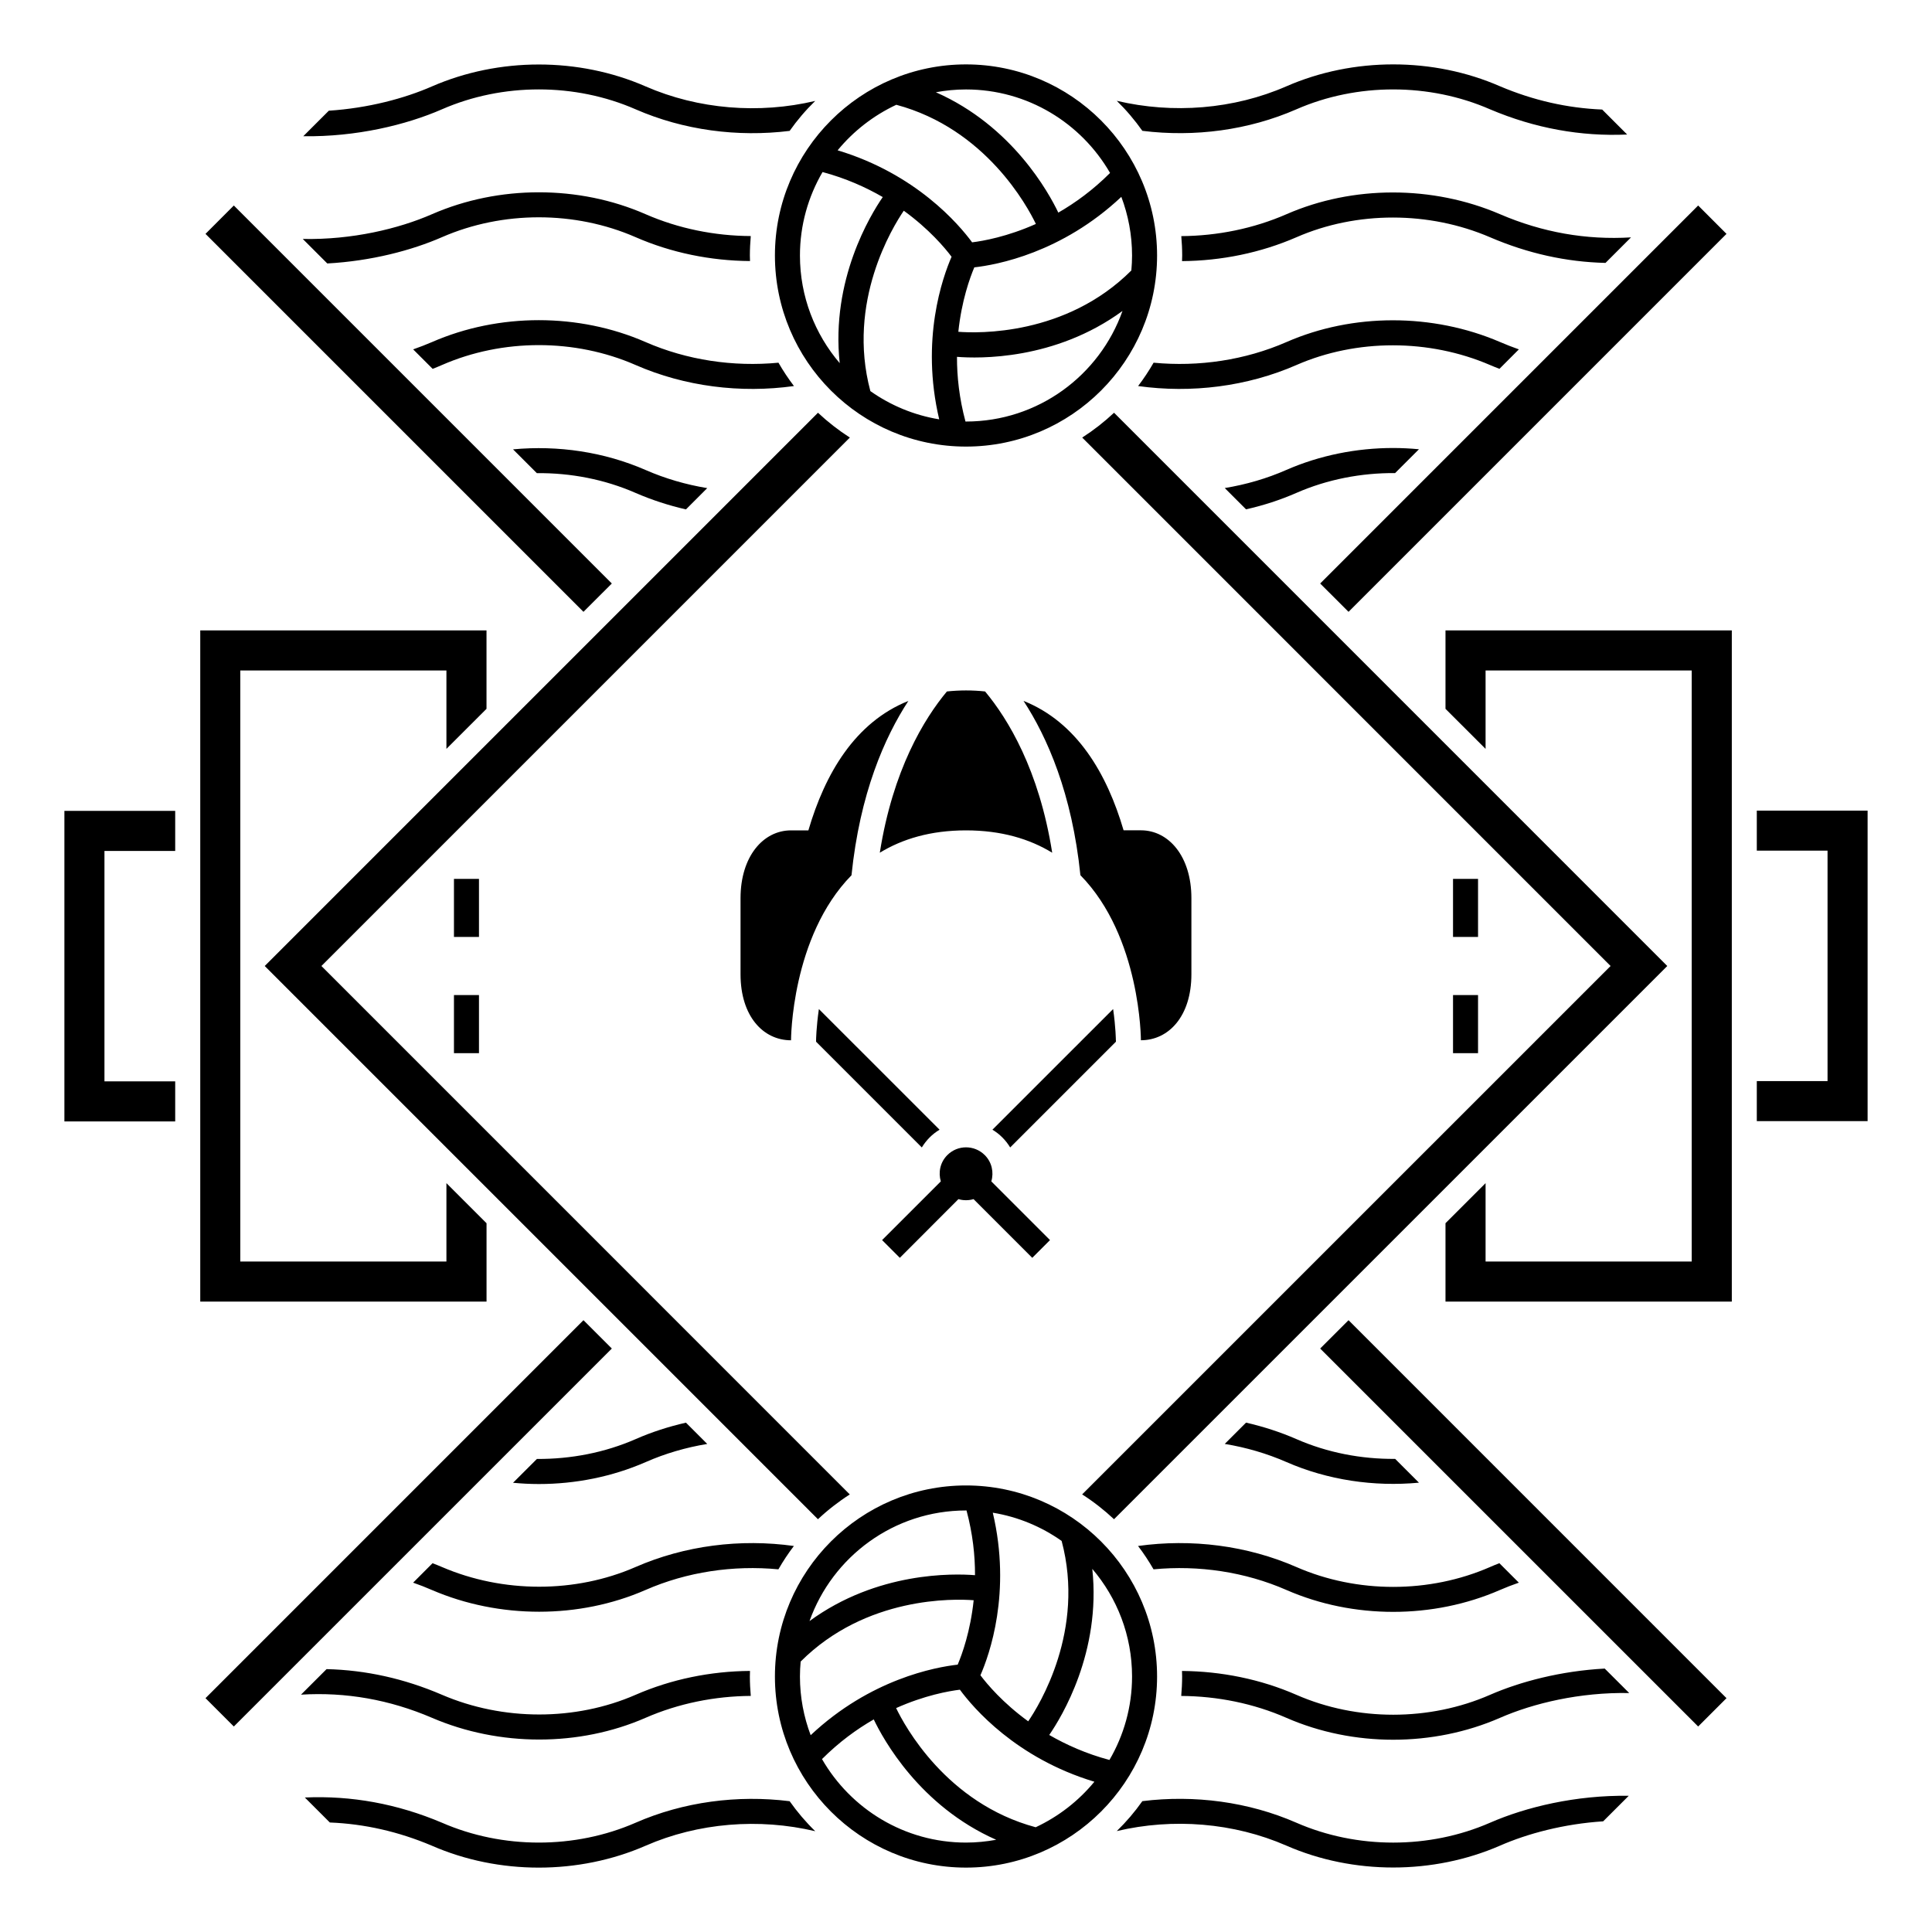 <svg width="60" height="60" viewBox="0 0 60 60" fill="none" xmlns="http://www.w3.org/2000/svg">
<path d="M51.779 30L34.597 47.181C34.292 46.895 33.962 46.637 33.607 46.41L50.018 30L33.609 13.589C33.962 13.362 34.293 13.104 34.598 12.818L51.779 30ZM35.343 48.012C35.519 48.242 35.679 48.485 35.824 48.737C37.227 48.603 38.666 48.816 39.951 49.378C40.99 49.832 42.129 50.058 43.267 50.058C44.406 50.058 45.546 49.831 46.584 49.378C46.766 49.299 46.963 49.222 47.169 49.151L46.564 48.546C46.464 48.585 46.366 48.625 46.273 48.666C44.39 49.488 42.144 49.488 40.262 48.666C38.733 47.997 37.003 47.78 35.343 48.012ZM34.654 32.306C34.654 32.298 34.651 31.909 34.569 31.337L30.821 35.084C31.047 35.219 31.235 35.409 31.372 35.635L34.656 32.351V32.306H34.654ZM40.262 44.693C39.758 44.473 39.234 44.304 38.697 44.181L38.036 44.842C38.696 44.951 39.341 45.138 39.951 45.405C41.233 45.965 42.667 46.177 44.067 46.046L43.328 45.307C42.275 45.316 41.222 45.113 40.262 44.693ZM45.125 32.707H45.902V30.903H45.125V32.707ZM29.765 37.24C29.919 37.285 30.081 37.285 30.235 37.24L32.058 39.063L32.609 38.512L30.786 36.689C30.87 36.409 30.804 36.093 30.583 35.873C30.261 35.551 29.74 35.551 29.42 35.873C29.199 36.093 29.134 36.409 29.218 36.689L27.394 38.512L27.945 39.063L29.765 37.24ZM13.433 48.547L12.83 49.151C13.026 49.219 13.222 49.295 13.416 49.38C15.508 50.279 17.988 50.279 20.048 49.378C21.332 48.816 22.771 48.603 24.174 48.737C24.319 48.485 24.479 48.242 24.655 48.012C22.995 47.78 21.266 47.997 19.736 48.666C17.87 49.481 15.622 49.481 13.723 48.664C13.628 48.622 13.53 48.585 13.433 48.547ZM41.88 19.001L53.618 7.263L52.738 6.382L40.999 18.121L41.88 19.001ZM14.098 32.707H14.875V30.903H14.098V32.707ZM24.657 11.989C24.481 11.758 24.321 11.516 24.176 11.264C22.773 11.398 21.334 11.184 20.049 10.623C19.01 10.169 17.871 9.943 16.733 9.943C15.594 9.943 14.454 10.17 13.416 10.623C13.234 10.702 13.037 10.778 12.831 10.85L13.436 11.455C13.536 11.416 13.634 11.376 13.727 11.335C15.61 10.512 17.856 10.512 19.738 11.335C21.267 12.004 22.997 12.22 24.657 11.989ZM26.391 46.411L9.982 30L26.393 13.589C26.04 13.362 25.708 13.104 25.403 12.818L10.776 27.445L8.221 30L25.402 47.181C25.707 46.895 26.038 46.637 26.391 46.411ZM19.738 15.308C20.242 15.527 20.766 15.697 21.303 15.82L21.964 15.159C21.304 15.05 20.659 14.863 20.049 14.596C18.767 14.036 17.333 13.824 15.933 13.955L16.672 14.694C17.725 14.684 18.778 14.888 19.738 15.308ZM45.902 27.294H45.125V29.098H45.902V27.294ZM30 21.442C29.795 21.442 29.597 21.454 29.407 21.474C28.701 22.322 27.73 23.903 27.323 26.482C28.023 26.055 28.9 25.788 30 25.788C31.1 25.788 31.977 26.055 32.677 26.482C32.27 23.903 31.299 22.322 30.593 21.474C30.403 21.453 30.205 21.442 30 21.442ZM21.964 44.843L21.303 44.182C20.766 44.304 20.24 44.473 19.738 44.694C18.78 45.113 17.725 45.316 16.674 45.309L15.933 46.049C16.199 46.074 16.465 46.088 16.733 46.088C17.871 46.088 19.012 45.861 20.049 45.408C20.659 45.139 21.304 44.952 21.964 44.843ZM14.875 27.294H14.098V29.098H14.875V27.294ZM25.105 25.788H24.566C23.7 25.788 22.998 26.6 22.998 27.894V30.257C22.998 31.558 23.7 32.307 24.566 32.307C24.566 32.307 24.566 29.097 26.444 27.182C26.705 24.638 27.474 22.896 28.21 21.768C26.551 22.433 25.62 24.03 25.105 25.788ZM35.432 32.306C36.298 32.306 37 31.556 37 30.256V27.893C37 26.598 36.298 25.786 35.432 25.786H34.894C34.379 24.029 33.447 22.431 31.787 21.767C32.523 22.895 33.292 24.637 33.553 27.18C35.432 29.095 35.432 32.306 35.432 32.306ZM29.179 35.084L25.431 31.337C25.349 31.909 25.344 32.298 25.344 32.306V32.351L28.628 35.635C28.765 35.409 28.953 35.219 29.179 35.084ZM18.12 41L6.382 52.738L7.262 53.618L19.001 41.88L18.12 41ZM46.273 56.607C44.39 57.429 42.144 57.429 40.262 56.607C38.773 55.956 37.096 55.736 35.477 55.936C35.241 56.271 34.975 56.582 34.682 56.866C36.426 56.454 38.313 56.603 39.951 57.318C40.99 57.772 42.129 57.997 43.267 57.997C44.406 57.997 45.546 57.77 46.584 57.318C47.438 56.944 48.566 56.642 49.788 56.563L50.582 55.77C48.937 55.746 47.388 56.12 46.273 56.607ZM35.934 52.066C35.934 55.339 33.273 58 30 58C26.727 58 24.066 55.339 24.066 52.066C24.066 48.793 26.727 46.132 30 46.132C33.273 46.132 35.934 48.793 35.934 52.066ZM30.448 52.027C30.656 52.304 31.145 52.886 31.932 53.457C32.273 52.959 33.712 50.63 32.97 47.855C32.344 47.413 31.619 47.107 30.832 46.978C31.417 49.453 30.728 51.388 30.448 52.027ZM25.14 50.344C27.24 48.807 29.606 48.865 30.28 48.919C30.282 48.309 30.21 47.633 30.016 46.909C30.011 46.909 30.005 46.909 30 46.909C27.76 46.909 25.851 48.345 25.14 50.344ZM25.176 53.888C27.029 52.145 29.05 51.775 29.742 51.697C29.877 51.378 30.137 50.664 30.238 49.697C29.636 49.65 26.898 49.569 24.865 51.601C24.851 51.755 24.843 51.909 24.843 52.066C24.843 52.707 24.962 53.32 25.176 53.888ZM30.938 57.136C28.558 56.086 27.426 54.007 27.135 53.398C26.607 53.701 26.057 54.101 25.528 54.63C26.419 56.177 28.09 57.223 30 57.223C30.32 57.223 30.633 57.191 30.938 57.136ZM33.987 55.333C31.552 54.6 30.222 53.035 29.81 52.475C29.466 52.517 28.718 52.649 27.83 53.046C28.091 53.59 29.389 56.002 32.164 56.747C32.873 56.415 33.497 55.93 33.987 55.333ZM34.455 54.657C34.9 53.895 35.157 53.01 35.157 52.066C35.157 50.792 34.692 49.625 33.922 48.723C34.2 51.308 32.968 53.326 32.585 53.881C33.113 54.186 33.735 54.465 34.455 54.657ZM13.418 53.349C15.51 54.248 17.99 54.248 20.049 53.348C21.073 52.901 22.194 52.676 23.316 52.668C23.299 52.469 23.288 52.268 23.288 52.064C23.288 52.007 23.291 51.949 23.292 51.892C22.071 51.901 20.852 52.148 19.738 52.634C17.871 53.449 15.624 53.449 13.724 52.632C12.556 52.13 11.36 51.865 10.142 51.836L9.348 52.629C10.739 52.544 12.099 52.783 13.418 53.349ZM46.567 11.454L47.17 10.85C46.974 10.781 46.778 10.705 46.584 10.621C44.492 9.722 42.012 9.722 39.952 10.623C38.668 11.184 37.229 11.398 35.826 11.264C35.681 11.516 35.521 11.758 35.345 11.989C37.005 12.22 38.734 12.004 40.264 11.335C42.13 10.52 44.378 10.52 46.277 11.337C46.372 11.379 46.47 11.416 46.567 11.454ZM44.891 22.013L46.136 23.257V20.823H52.538V39.178H46.136V36.744L44.891 37.988V40.423H53.783V19.578H44.891V22.013ZM46.273 52.635C44.39 53.458 42.144 53.458 40.262 52.635C39.148 52.148 37.929 51.903 36.708 51.893C36.709 51.951 36.712 52.008 36.712 52.066C36.712 52.27 36.701 52.47 36.684 52.669C37.807 52.676 38.927 52.901 39.951 53.349C40.99 53.803 42.129 54.029 43.267 54.029C44.406 54.029 45.546 53.802 46.584 53.349C47.623 52.895 49.066 52.55 50.597 52.579L49.836 51.819C48.474 51.893 47.218 52.223 46.273 52.635ZM54.559 25.174V26.418H56.756V33.574H54.559V34.818H58V25.174H54.559ZM40.999 41.88L52.738 53.618L53.618 52.738L41.88 41L40.999 41.88ZM19.738 56.607C17.856 57.429 15.61 57.429 13.723 56.605C12.334 56.017 10.912 55.759 9.467 55.823L10.243 56.599C11.319 56.642 12.379 56.882 13.415 57.321C15.491 58.227 17.972 58.227 20.049 57.321C21.687 56.605 23.574 56.457 25.318 56.87C25.025 56.585 24.759 56.272 24.523 55.938C22.904 55.736 21.225 55.956 19.738 56.607ZM40.262 3.394C42.144 2.571 44.39 2.571 46.277 3.396C47.666 3.984 49.088 4.242 50.533 4.178L49.757 3.402C48.681 3.358 47.621 3.119 46.585 2.68C44.509 1.773 42.028 1.773 39.951 2.68C38.313 3.396 36.426 3.543 34.682 3.131C34.975 3.416 35.241 3.729 35.477 4.063C37.098 4.265 38.775 4.044 40.262 3.394ZM24.066 7.935C24.066 4.662 26.729 2 30 2C33.271 2 35.934 4.662 35.934 7.935C35.934 11.208 33.273 13.869 30 13.869C26.727 13.869 24.066 11.208 24.066 7.935ZM29.552 7.974C29.344 7.697 28.855 7.115 28.068 6.544C27.727 7.042 26.288 9.371 27.03 12.146C27.656 12.588 28.381 12.894 29.168 13.023C28.583 10.548 29.274 8.613 29.552 7.974ZM34.86 9.657C32.76 11.194 30.394 11.136 29.72 11.082C29.718 11.691 29.79 12.368 29.984 13.091C29.989 13.091 29.995 13.091 30 13.091C32.24 13.091 34.15 11.656 34.86 9.657ZM34.824 6.113C32.971 7.856 30.95 8.226 30.258 8.303C30.123 8.622 29.863 9.336 29.762 10.304C30.364 10.351 33.102 10.431 35.135 8.4C35.149 8.246 35.157 8.092 35.157 7.935C35.157 7.294 35.038 6.681 34.824 6.113ZM29.064 2.865C31.444 3.915 32.576 5.994 32.867 6.603C33.394 6.3 33.945 5.9 34.474 5.371C33.581 3.824 31.912 2.778 30 2.778C29.68 2.778 29.367 2.809 29.064 2.865ZM26.013 4.668C28.448 5.401 29.778 6.966 30.19 7.526C30.534 7.484 31.282 7.351 32.17 6.955C31.909 6.41 30.611 3.999 27.836 3.254C27.127 3.586 26.505 4.071 26.013 4.668ZM25.545 5.343C25.1 6.106 24.843 6.991 24.843 7.935C24.843 9.209 25.308 10.376 26.078 11.278C25.8 8.692 27.032 6.675 27.415 6.12C26.887 5.815 26.267 5.536 25.545 5.343ZM46.584 6.652C44.492 5.752 42.012 5.752 39.952 6.653C38.929 7.099 37.807 7.325 36.686 7.333C36.703 7.532 36.714 7.733 36.714 7.936C36.714 7.994 36.711 8.052 36.709 8.109C37.93 8.1 39.15 7.852 40.264 7.367C42.13 6.552 44.378 6.552 46.277 7.369C47.446 7.871 48.642 8.136 49.86 8.165L50.653 7.372C49.262 7.457 47.901 7.218 46.584 6.652ZM38.036 15.157L38.697 15.818C39.234 15.697 39.76 15.527 40.262 15.307C41.22 14.888 42.275 14.684 43.326 14.692L44.067 13.952C43.801 13.927 43.535 13.913 43.267 13.913C42.129 13.913 40.988 14.14 39.951 14.593C39.341 14.862 38.696 15.048 38.036 15.157ZM15.109 37.988L13.864 36.744V39.178H7.462V20.823H13.864V23.257L15.109 22.013V19.578H6.219V40.423H15.11V37.988H15.109ZM19.001 18.121L7.262 6.382L6.382 7.263L18.12 19.001L19.001 18.121ZM13.727 3.394C15.61 2.571 17.856 2.571 19.738 3.394C21.227 4.044 22.904 4.265 24.523 4.065C24.759 3.73 25.025 3.419 25.318 3.134C23.574 3.547 21.687 3.397 20.049 2.683C19.01 2.229 17.871 2.003 16.733 2.003C15.594 2.003 14.454 2.231 13.416 2.683C12.562 3.057 11.434 3.358 10.212 3.438L9.418 4.231C11.064 4.254 12.612 3.881 13.727 3.394ZM2 34.827H5.441V33.583H3.244V26.427H5.441V25.183H2V34.827ZM13.727 7.365C15.61 6.543 17.856 6.543 19.738 7.365C20.852 7.852 22.071 8.098 23.292 8.107C23.291 8.05 23.288 7.992 23.288 7.935C23.288 7.731 23.299 7.53 23.316 7.331C22.193 7.325 21.073 7.099 20.049 6.652C19.01 6.197 17.871 5.972 16.733 5.972C15.594 5.972 14.454 6.199 13.416 6.652C12.377 7.106 10.934 7.451 9.403 7.421L10.164 8.182C11.526 8.107 12.782 7.778 13.727 7.365Z" fill="black"/>
</svg>
